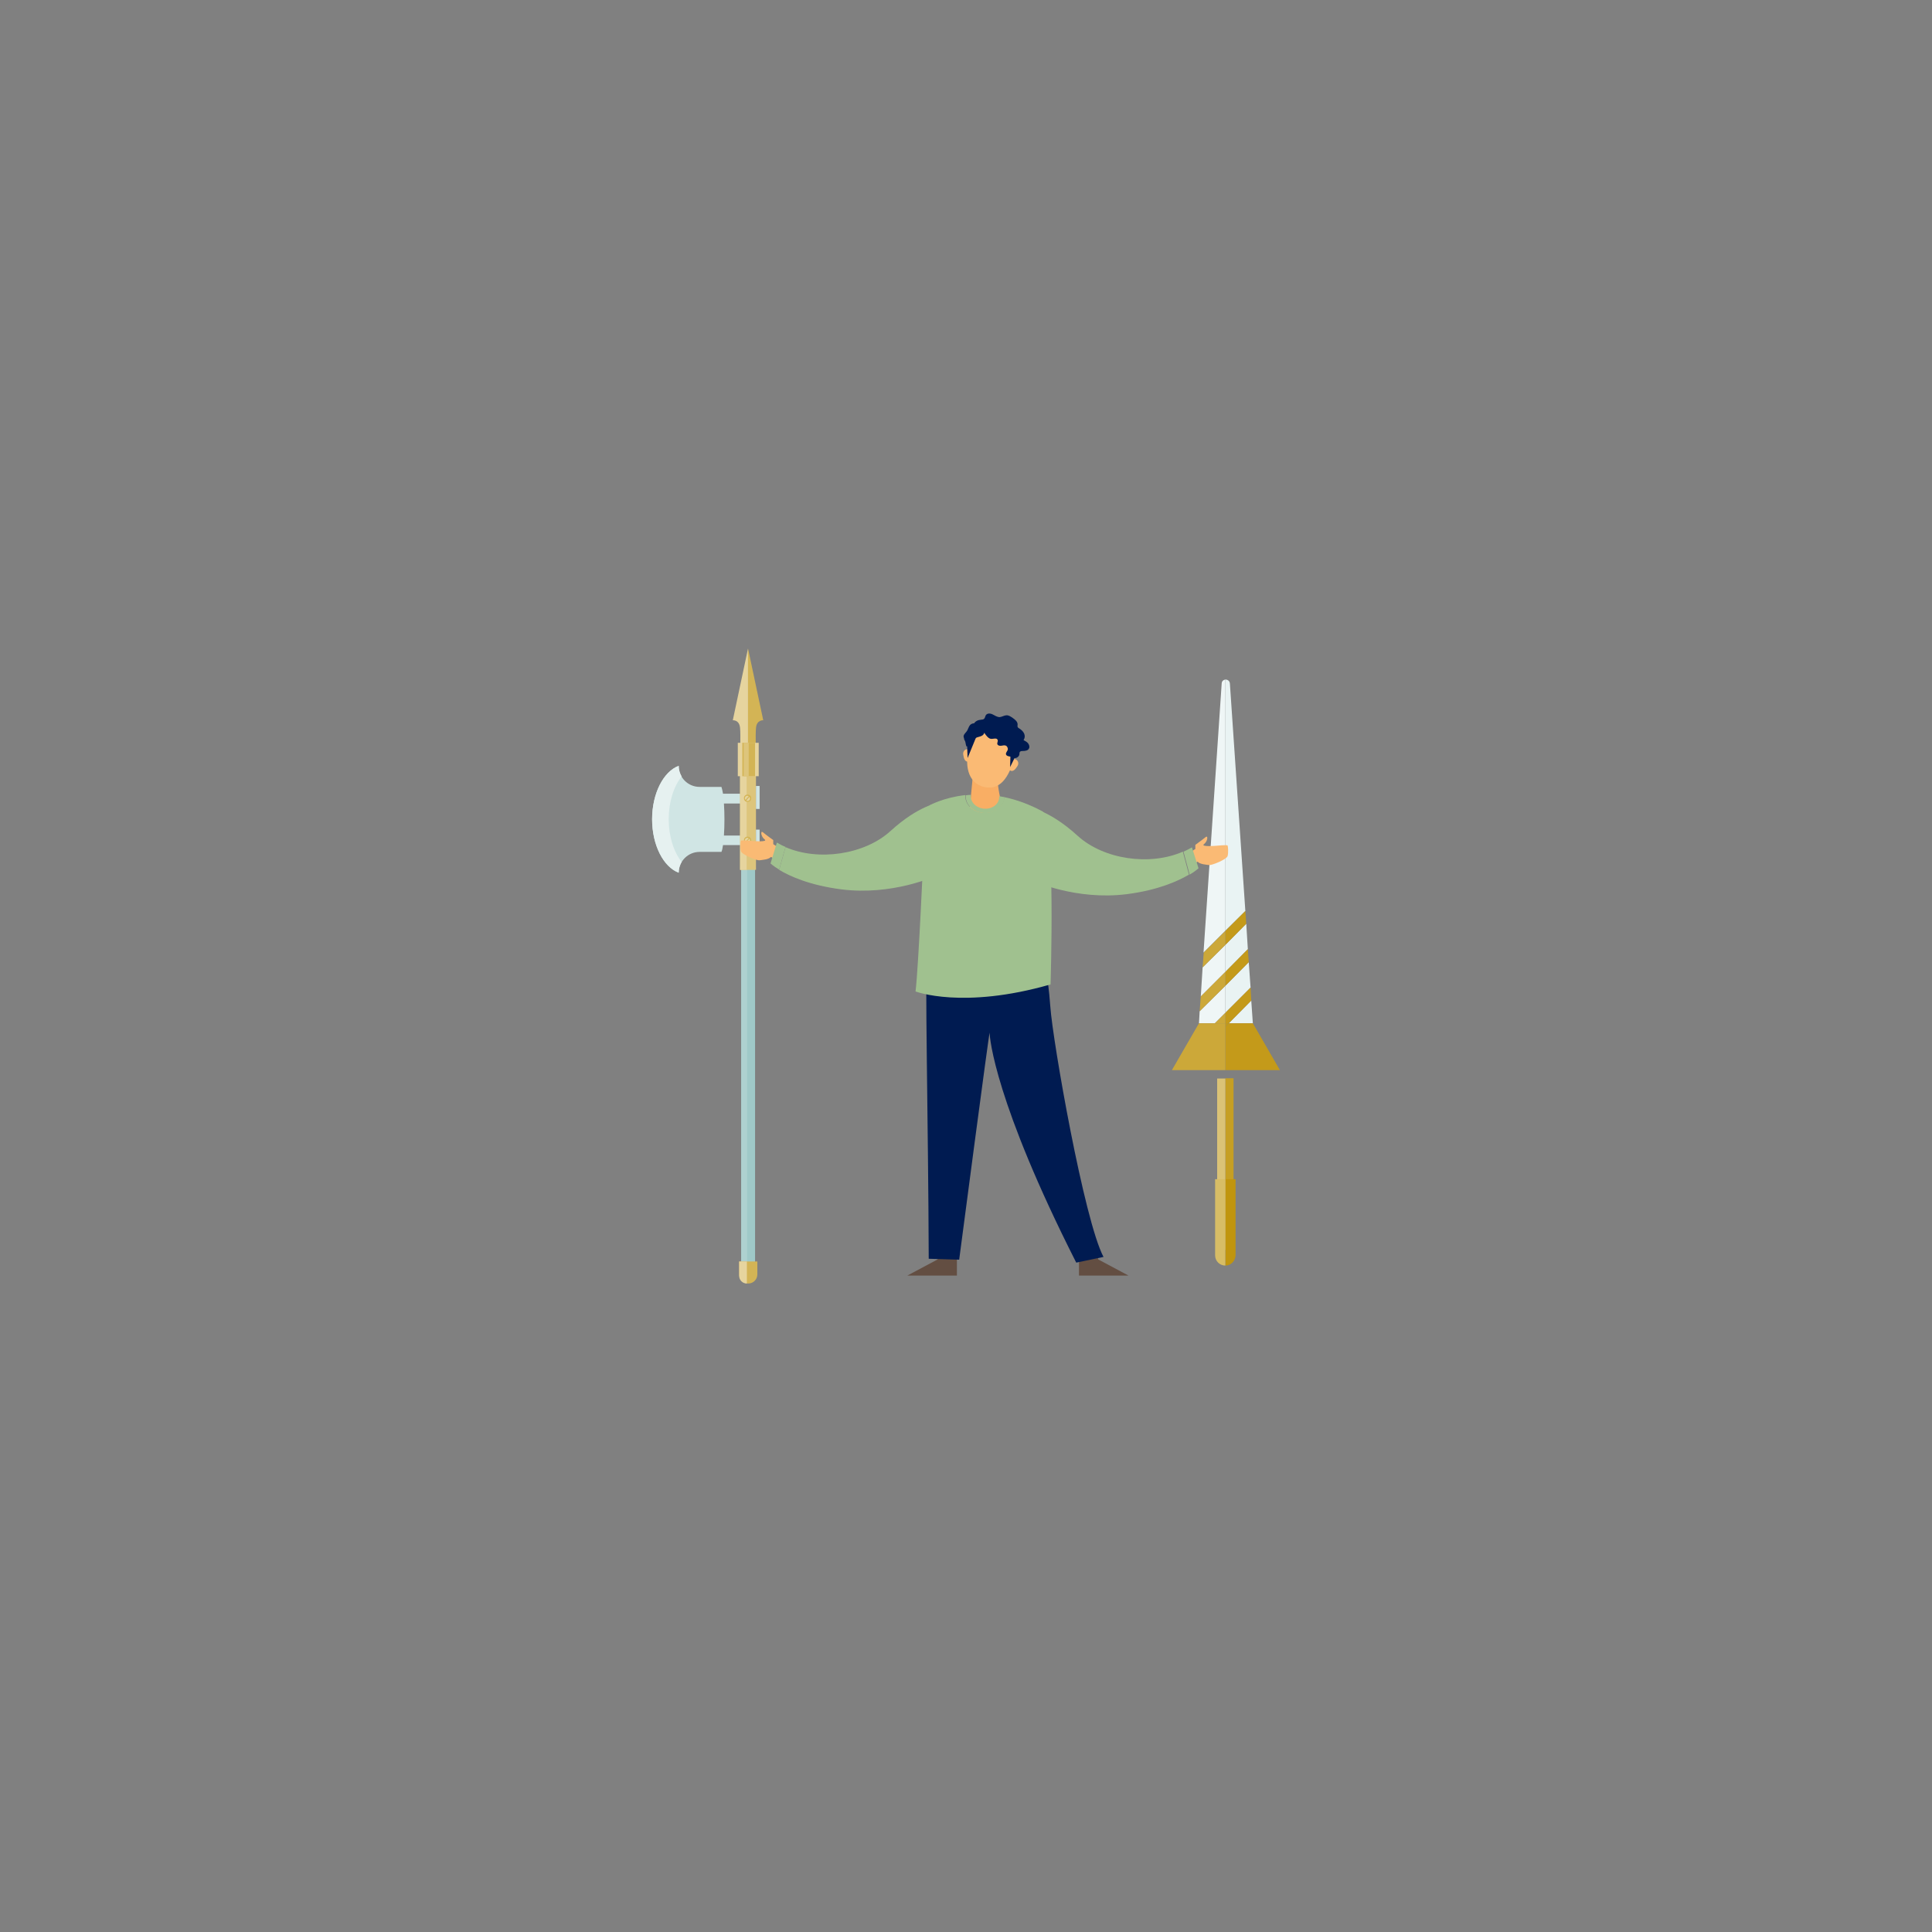 <?xml version="1.0" encoding="utf-8"?>
<svg xmlns="http://www.w3.org/2000/svg" id="Layer_1" style="enable-background:new 0 0 850 850" version="1.1" viewBox="0 0 850 850" x="0" y="0">
  <rect x="0" y="0" width="850" height="850" fill="#808080" stroke="none"/>
  <g>
    <g>
      <g>
        <g>
          <polygon points="539.1 445.6 550.2 434.5 549.4 423.3 539.1 433.7" style="fill:#e9f3f3"/>
        </g>
        <g>
          <path d="M547.9,400.8l-6.8-100.1c-0.1-1.2-1.1-1.8-2.1-1.7v110.6L547.9,400.8z" style="fill:#e9f3f3"/>
        </g>
        <g>
          <polygon points="539.1 427.6 549 417.6 548.3 406.4 539.1 415.7" style="fill:#e9f3f3"/>
        </g>
        <g>
          <polygon points="551.2 450.2 550.5 440.2 540.6 450.2" style="fill:#e9f3f3"/>
        </g>
        <g>
          <polygon points="563.1 470.8 551.2 450.2 540.6 450.2 539.1 451.7 539.1 470.8 539.3 470.8" style="fill:#c49a1a"/>
        </g>
        <g>
          <polygon points="539.1 450.2 540.6 450.2 550.5 440.2 550.2 434.5 539.1 445.6" style="fill:#c49a1a"/>
        </g>
        <g>
          <polygon points="539.1 415.7 548.3 406.4 547.9 400.8 539.1 409.6" style="fill:#c49a1a"/>
        </g>
        <g>
          <polygon points="539.1 433.7 549.4 423.3 549 417.6 539.1 427.6" style="fill:#c49a1a"/>
        </g>
        <g>
          <polygon points="539.1 451.7 540.6 450.2 539.1 450.2" style="fill:#c49a1a"/>
        </g>
        <g>
          <path d="M537.5,300.6l-8,118.5l9.5-9.5V299C538.3,299.1,537.6,299.6,537.5,300.6z" style="fill:#eff6f6"/>
        </g>
        <g>
          <polygon points="539.1 415.7 529.1 425.6 528.3 438.4 539.1 427.6" style="fill:#eff6f6"/>
        </g>
        <g>
          <polygon points="539.1 445.6 539.1 433.7 527.8 444.9 527.5 450.2 534.5 450.2" style="fill:#eff6f6"/>
        </g>
        <g>
          <polygon points="539.1 409.6 529.6 419.1 529.1 425.6 539.1 415.7" style="fill:#cca839"/>
        </g>
        <g>
          <polygon points="539.1 427.6 528.3 438.4 527.8 444.9 539.1 433.7" style="fill:#cca839"/>
        </g>
        <g>
          <polygon points="539.1 450.2 539.1 445.6 534.5 450.2" style="fill:#cca839"/>
        </g>
        <g>
          <polygon points="534.5 450.2 527.5 450.2 517.9 466.8 515.6 470.8 520 470.8 539.1 470.8 539.1 451.7 539.1 450.2" style="fill:#cca839"/>
        </g>
      </g>
      <g>
        <path d="M539.1,549.9L539.1,549.9v-75.5h3.6v71.8C542.7,548.2,541.1,549.9,539.1,549.9z" style="fill:#c69f23"/>
      </g>
      <g>
        <path d="M539.1,549.9L539.1,549.9c-2,0-3.6-1.6-3.6-3.6v-71.8h3.6V549.9z" style="fill:#dbc376"/>
      </g>
      <g>
        <path d="M539.1,556.8L539.1,556.8v-38h4.5v33.5C543.5,554.8,541.5,556.8,539.1,556.8z" style="fill:#c0950e"/>
      </g>
      <g>
        <path d="M539.1,556.8L539.1,556.8c-2.5,0-4.5-2-4.5-4.5v-33.5h4.5V556.8z" style="fill:#d7bd66"/>
      </g>
    </g>
    <g>
      <g>
        <g>
          <path d="M330.6,349.2h-12.5c-0.2-1.3-0.5-2.4-0.7-3h-9.6c-5.1,0-9.2-4.1-9.2-9.2c-6.7,2.5-11.7,12.1-11.7,23.5&#xD;&#xA;					s5,21,11.7,23.5c0-5.1,4.1-9.2,9.2-9.2h9.6c0.3-0.6,0.5-1.7,0.7-3h12.5v-4.2h-12.1c0.3-4.4,0.3-9.8,0-14.1h12.1V349.2z" style="fill:#d0e5e4"/>
        </g>
        <g>
          <path d="M298.6,383.9L298.6,383.9c0-1.7,0.5-3.3,1.3-4.7c-3.5-4.4-5.7-11.2-5.7-18.8s2.2-14.4,5.7-18.8&#xD;&#xA;					c-0.8-1.4-1.3-3-1.3-4.7c-6.7,2.5-11.7,12.1-11.7,23.5S291.9,381.4,298.6,383.9z" style="fill:#e6f1f0"/>
        </g>
        <g>
          <rect height="235.2" style="fill:#9fc9c8" width="6.1" x="326.1" y="327"/>
        </g>
        <g>
          <rect height="235.2" style="fill:#aed1d0" width="2.6" x="326.1" y="327"/>
        </g>
        <g>
          <path d="M329.2,564.7L329.2,564.7c-2.2,0-4-1.8-4-4v-5.7h8v5.7C333.2,562.9,331.4,564.7,329.2,564.7z" style="fill:#d3b455"/>
        </g>
        <g>
          <path d="M328.6,564.7L328.6,564.7c-1.9,0-3.4-1.5-3.4-3.4v-6.3h3.4V564.7z" style="fill:#e6d49e"/>
        </g>
        <g>
          <rect height="44.4" style="fill:#ddc57c" width="7" x="325.6" y="338.3"/>
        </g>
        <g>
          <g>
            <rect height="10.1" style="fill:#d0e5e4" width="1.6" x="332.6" y="345.8"/>
          </g>
          <g>
            <rect height="10.1" style="fill:#d0e5e4" width="1.6" x="332.6" y="365"/>
          </g>
        </g>
        <g>
          <rect height="44.4" style="fill:#e6d49e" width="2.9" x="325.6" y="338.3"/>
        </g>
        <g>
          <g>
            <circle cx="328.9" cy="351.2" r="1.6" style="fill:#d3b455"/>
          </g>
          <g>
            <g>
              <path d="M329.4,350.3c-0.2-0.1-0.4-0.2-0.6-0.2c-0.6,0-1.1,0.5-1.1,1.1c0,0.3,0.1,0.5,0.3,0.7L329.4,350.3z" style="fill:#e6d49e"/>
            </g>
            <g>
              <path d="M328.3,352.2c0.2,0.1,0.4,0.2,0.6,0.2c0.6,0,1.1-0.5,1.1-1.1c0-0.3-0.1-0.5-0.3-0.7L328.3,352.2z" style="fill:#e6d49e"/>
            </g>
          </g>
        </g>
        <g>
          <g>
            <circle cx="328.9" cy="369.7" r="1.6" style="fill:#d3b455"/>
          </g>
          <g>
            <g>
              <path d="M329.4,368.8c-0.2-0.1-0.4-0.2-0.6-0.2c-0.6,0-1.1,0.5-1.1,1.1c0,0.3,0.1,0.5,0.3,0.7L329.4,368.8z" style="fill:#e6d49e"/>
            </g>
            <g>
              <path d="M328.3,370.6c0.2,0.1,0.4,0.2,0.6,0.2c0.6,0,1.1-0.5,1.1-1.1c0-0.3-0.1-0.5-0.3-0.7L328.3,370.6z" style="fill:#e6d49e"/>
            </g>
          </g>
        </g>
      </g>
      <g>
        <g>
          <path d="M322.4,316.9c0,0,2.9-0.3,3.2,3.4c0.3,3.7,0,9.8,0,9.8h3.5v-44.8L322.4,316.9z" style="fill:#e6d49e"/>
        </g>
        <g>
          <path d="M335.8,316.9c0,0-2.9-0.3-3.2,3.4c-0.3,3.7,0,9.8,0,9.8h-3.5v-44.8L335.8,316.9z" style="fill:#d3b455"/>
        </g>
      </g>
      <g>
        <rect height="14.7" style="fill:#e6d49e" width="9.2" x="324.6" y="326.8"/>
      </g>
      <g>
        <rect height="14.7" style="fill:#d3b455" width="5.6" x="326.6" y="326.8"/>
      </g>
      <g>
        <rect height="14.7" style="fill:#ddc57c" width="2.2" x="327.2" y="326.8"/>
      </g>
    </g>
    <g>
      <g>
        <g>
          <g>
            <g>
              <polygon points="414.1 546.4 412.5 554.1 399.2 561.2 421 561.2 421 554.1 421.1 546.4" style="fill:#634e42"/>
            </g>
          </g>
        </g>
        <g>
          <g>
            <g>
              <polygon points="481.6 546.4 483.2 554.1 496.5 561.2 474.7 561.2 474.7 554.1 474.6 546.4" style="fill:#634e42"/>
            </g>
          </g>
        </g>
        <g>
          <g>
            <g>
              <g>
                <g>
                  <path d="M342.8,373.1l-2.6-1.7v-1.8c0,0-3.2-2.3-4.5-3.4c-1.2-1-1,1.8,0.7,3.1c1.7,1.3-5.4,0.7-5.4,0.7&#xD;&#xA;									s-4.8-0.5-5-0.1c-0.2,0.4-0.4,3.2,0,4.6c0.4,1.5,6.8,4.1,8.1,4c1.3-0.2,4-0.3,5.1-1.5l2.8,1.5L342.8,373.1z" style="fill:#faba74"/>
                </g>
              </g>
            </g>
            <g>
              <g>
                <g>
                  <path d="M391.8,365.6c12.4-11.3,21.1-12.4,21.1-12.4l-1.6,32.3c0,0-18.7,8.6-41,5.8c-14.2-1.8-23-5.9-27.5-8.6&#xD;&#xA;									l2.8-10C360.1,379,380.4,376,391.8,365.6z" style="fill:#a0c18f"/>
                </g>
              </g>
            </g>
            <g>
              <g>
                <g>
                  <path d="M341.8,370.7c1.2,0.7,2.5,1.4,3.8,1.9l-2.8,10c-2.6-1.6-3.8-2.7-3.8-2.7L341.8,370.7z" style="fill:#a0c18f"/>
                </g>
              </g>
            </g>
          </g>
          <g>
            <g>
              <g>
                <g>
                  <path d="M523.3,375.2l2.6-1.7v-1.8c0,0,3.2-2.3,4.5-3.4c1.2-1,1,1.8-0.7,3.1c-1.7,1.3,5.4,0.7,5.4,0.7&#xD;&#xA;									s4.8-0.5,5-0.1c0.2,0.4,0.4,3.2,0,4.6c-0.4,1.5-6.8,4.1-8.1,4c-1.3-0.2-4-0.3-5.1-1.5l-2.8,1.5L523.3,375.2z" style="fill:#faba74"/>
                </g>
              </g>
            </g>
            <g>
              <g>
                <g>
                  <path d="M474.1,367.7c11.4,10.4,31.7,13.4,46.3,7l2.7,10.1c-4.6,2.7-13.3,6.8-27.4,8.6&#xD;&#xA;									c-22.3,2.8-41-5.8-41-5.8l-1.6-32.3C453.1,355.3,461.7,356.4,474.1,367.7z" style="fill:#a0c18f"/>
                </g>
              </g>
            </g>
            <g>
              <g>
                <g>
                  <path d="M524.4,372.8l2.9,9.2c0,0-1.2,1.2-3.9,2.8l-2.7-10.1C522,374.1,523.2,373.5,524.4,372.8z" style="fill:#a0c18f"/>
                </g>
              </g>
            </g>
          </g>
          <g>
            <g>
              <g>
                <path d="M485.5,553c-8.5-16-22.3-94.6-23.4-110.1c-1.1-15.4-3.2-21.2-3.2-21.2h-51c-1.1,2.9,0.5,71.3,0.7,132.1&#xD;&#xA;								l13.4,0.4c0,0,13.4-102.1,13.4-99.8c0,2.3,2.4,30.6,38.1,101.1L485.5,553z" style="fill:#001b51"/>
              </g>
            </g>
          </g>
          <g>
            <g>
              <g>
                <path d="M442,357.2c-3.4-7.7-3.6-20-3.6-20.5l-10-0.2c0,0-1.1,13.5-2.1,21.9C425.3,366.9,442,357.2,442,357.2&#xD;&#xA;								z" style="fill:#f9ae64"/>
              </g>
            </g>
          </g>
          <g>
            <g>
              <g>
                <g>
                  <path d="M446.6,332.6c-2.2,7.5-5.5,15.3-13.4,13.7c-7.8-1.7-8.9-10.4-6.7-17.9c2.2-7.5,6.7-10.7,12.5-9.5&#xD;&#xA;									C443.8,319.9,448.8,325.1,446.6,332.6z" style="fill:#faba74"/>
                </g>
              </g>
            </g>
            <g>
              <g>
                <g>
                  <path d="M447.6,337.1c-0.8,1.3-1.9,2.6-3.1,1.9c-1.3-0.7-0.9-2.3-0.1-3.6c0.8-1.3,1.8-1.7,2.7-1.2&#xD;&#xA;									C447.9,334.7,448.4,335.9,447.6,337.1z" style="fill:#faba74"/>
                </g>
              </g>
            </g>
            <g>
              <g>
                <g>
                  <path d="M423.8,332.1c0.2,1.5,0.7,3.1,2.1,3c1.4-0.1,1.8-1.8,1.6-3.3c-0.2-1.5-1-2.3-2-2.2&#xD;&#xA;									C424.5,329.7,423.5,330.6,423.8,332.1z" style="fill:#faba74"/>
                </g>
              </g>
            </g>
            <g>
              <g>
                <g>
                  <polygon points="444.4 337.5 449.2 327.7 444.8 324.8" style="fill:#001b51"/>
                </g>
              </g>
            </g>
            <g>
              <g>
                <g>
                  <polygon points="425.7 333.5 425.3 322.7 430.5 321.8" style="fill:#001b51"/>
                </g>
              </g>
            </g>
            <g>
              <g>
                <g>
                  <g>
                    <path d="M438.9,325.5c0.3,0.6-0.3,1.3-0.1,1.9c0.2,0.6,1,0.8,1.7,0.7c0.7-0.1,1.3-0.3,1.9-0.1&#xD;&#xA;										c0.7,0.2,1.1,1.1,1,1.8c-0.2,0.7-1,1.4-0.8,2.1c0.3,0.9,1.5,0.8,2.3,1.1c0.3,0.1,0.6,0.3,0.9,0.4c1.1,0.5,2.6-0.4,2.7-1.6&#xD;&#xA;										c0-0.4,0-0.7,0.2-1c0.3-0.4,0.9-0.4,1.4-0.4c1,0,2.2-0.2,2.6-1.1c0.4-0.7,0.1-1.6-0.4-2.3c-0.5-0.6-1.3-1-2-1.4&#xD;&#xA;										c0.6-0.8,0.7-1.9,0.3-2.8c-0.4-0.9-1.1-1.6-2-2.2c-0.4-0.2-0.7-0.4-0.9-0.8c-0.1-0.3,0-0.7,0-1.1c0-1.2-1.1-2.1-2.1-2.8&#xD;&#xA;										c-0.9-0.6-1.8-1.3-2.9-1.2c-1,0.1-1.9,0.7-2.9,0.8c-1.1,0-2.1-0.7-3.1-1.2c-1-0.5-2.4-0.6-3,0.4c-0.3,0.5-0.3,1.1-0.7,1.5&#xD;&#xA;										c-0.3,0.3-0.7,0.4-1.1,0.4c-0.8,0.1-1.7,0.2-2.4,0.7c-3,1.9,2.3,3.6,3.3,4.8c0.7,0.9,1.2,1.8,2.1,2.5&#xD;&#xA;										c0.8,0.6,1.3,0.5,2.2,0.4C437.8,324.9,438.6,324.8,438.9,325.5z" style="fill:#001b51"/>
                  </g>
                </g>
              </g>
              <g>
                <g>
                  <g>
                    <path d="M425.6,321.3c-0.4,0.8-1.3,1.4-1.6,2.3c-0.1,0.3-0.1,0.5,0,0.8c0.3,0.6,0,0.7,0.4,1.3&#xD;&#xA;										c0.6,0.9,0.3,1.9,0.9,2.8c0.4-0.4,1.5-0.3,1.9-0.8c0.2-0.2,0.3-0.5,0.4-0.8c0.5-1.1,1.2-2.1,2.3-2.5&#xD;&#xA;										c1.6-0.5,3.1-0.6,3.3-2.7c0.1-1.1-0.3-2.2-1.2-2.9c-0.9-0.6-2.3-0.7-3.4-0.6C426.5,318.4,426.4,319.7,425.6,321.3z" style="fill:#001b51"/>
                  </g>
                </g>
              </g>
            </g>
          </g>
        </g>
      </g>
      <g>
        <g>
          <g>
            <g>
              <path d="M406.4,373.4l2.6-19.1c0,0,6-3.4,15.7-4.5c0,0.1,0,0.1,0,0.2c-0.2,4,3.5,7.4,8.2,7.6&#xD;&#xA;							c4.7,0.2,8.7-2.8,8.9-6.7c0-0.1,0-0.1,0-0.2c5.3,1.1,11,3.1,16.9,6.3c5.8,4,3.5,76.1,3.5,76.1c-38.6,11.1-59.4,3.1-59.4,3.1&#xD;&#xA;							C404.1,425.8,406.4,373.4,406.4,373.4z" style="fill:#a0c18f"/>
            </g>
          </g>
        </g>
        <g>
          <g>
            <g>
              <g>
                <polygon points="442 350.7 442 350.7 442 350.7" style="fill:#f0833a"/>
              </g>
            </g>
          </g>
          <g>
            <g>
              <g>
                <polygon points="427.2 349.7 427.2 349.7 427.2 349.7" style="fill:#f0833a"/>
              </g>
            </g>
          </g>
          <g>
            <g>
              <g>
                <path d="M433.1,357.7c-4.7-0.2-8.4-3.6-8.2-7.6c0-0.1,0-0.1,0-0.2c0.7-0.1,1.5-0.2,2.3-0.2c0,0,0,0,0,0&#xD;&#xA;								c0,0.2,0,0.4-0.1,0.5c-0.1,2.9,2.6,5.4,6,5.6c3.5,0.2,6.4-2,6.5-5c0-0.2,0-0.3,0-0.5c0.7,0.1,1.5,0.3,2.3,0.4c0,0,0,0,0,0&#xD;&#xA;								c0,0.1,0,0.1,0,0.2C441.8,354.9,437.8,357.9,433.1,357.7z" style="fill:#a0c18f"/>
              </g>
            </g>
          </g>
        </g>
      </g>
    </g>
  </g>
</svg>